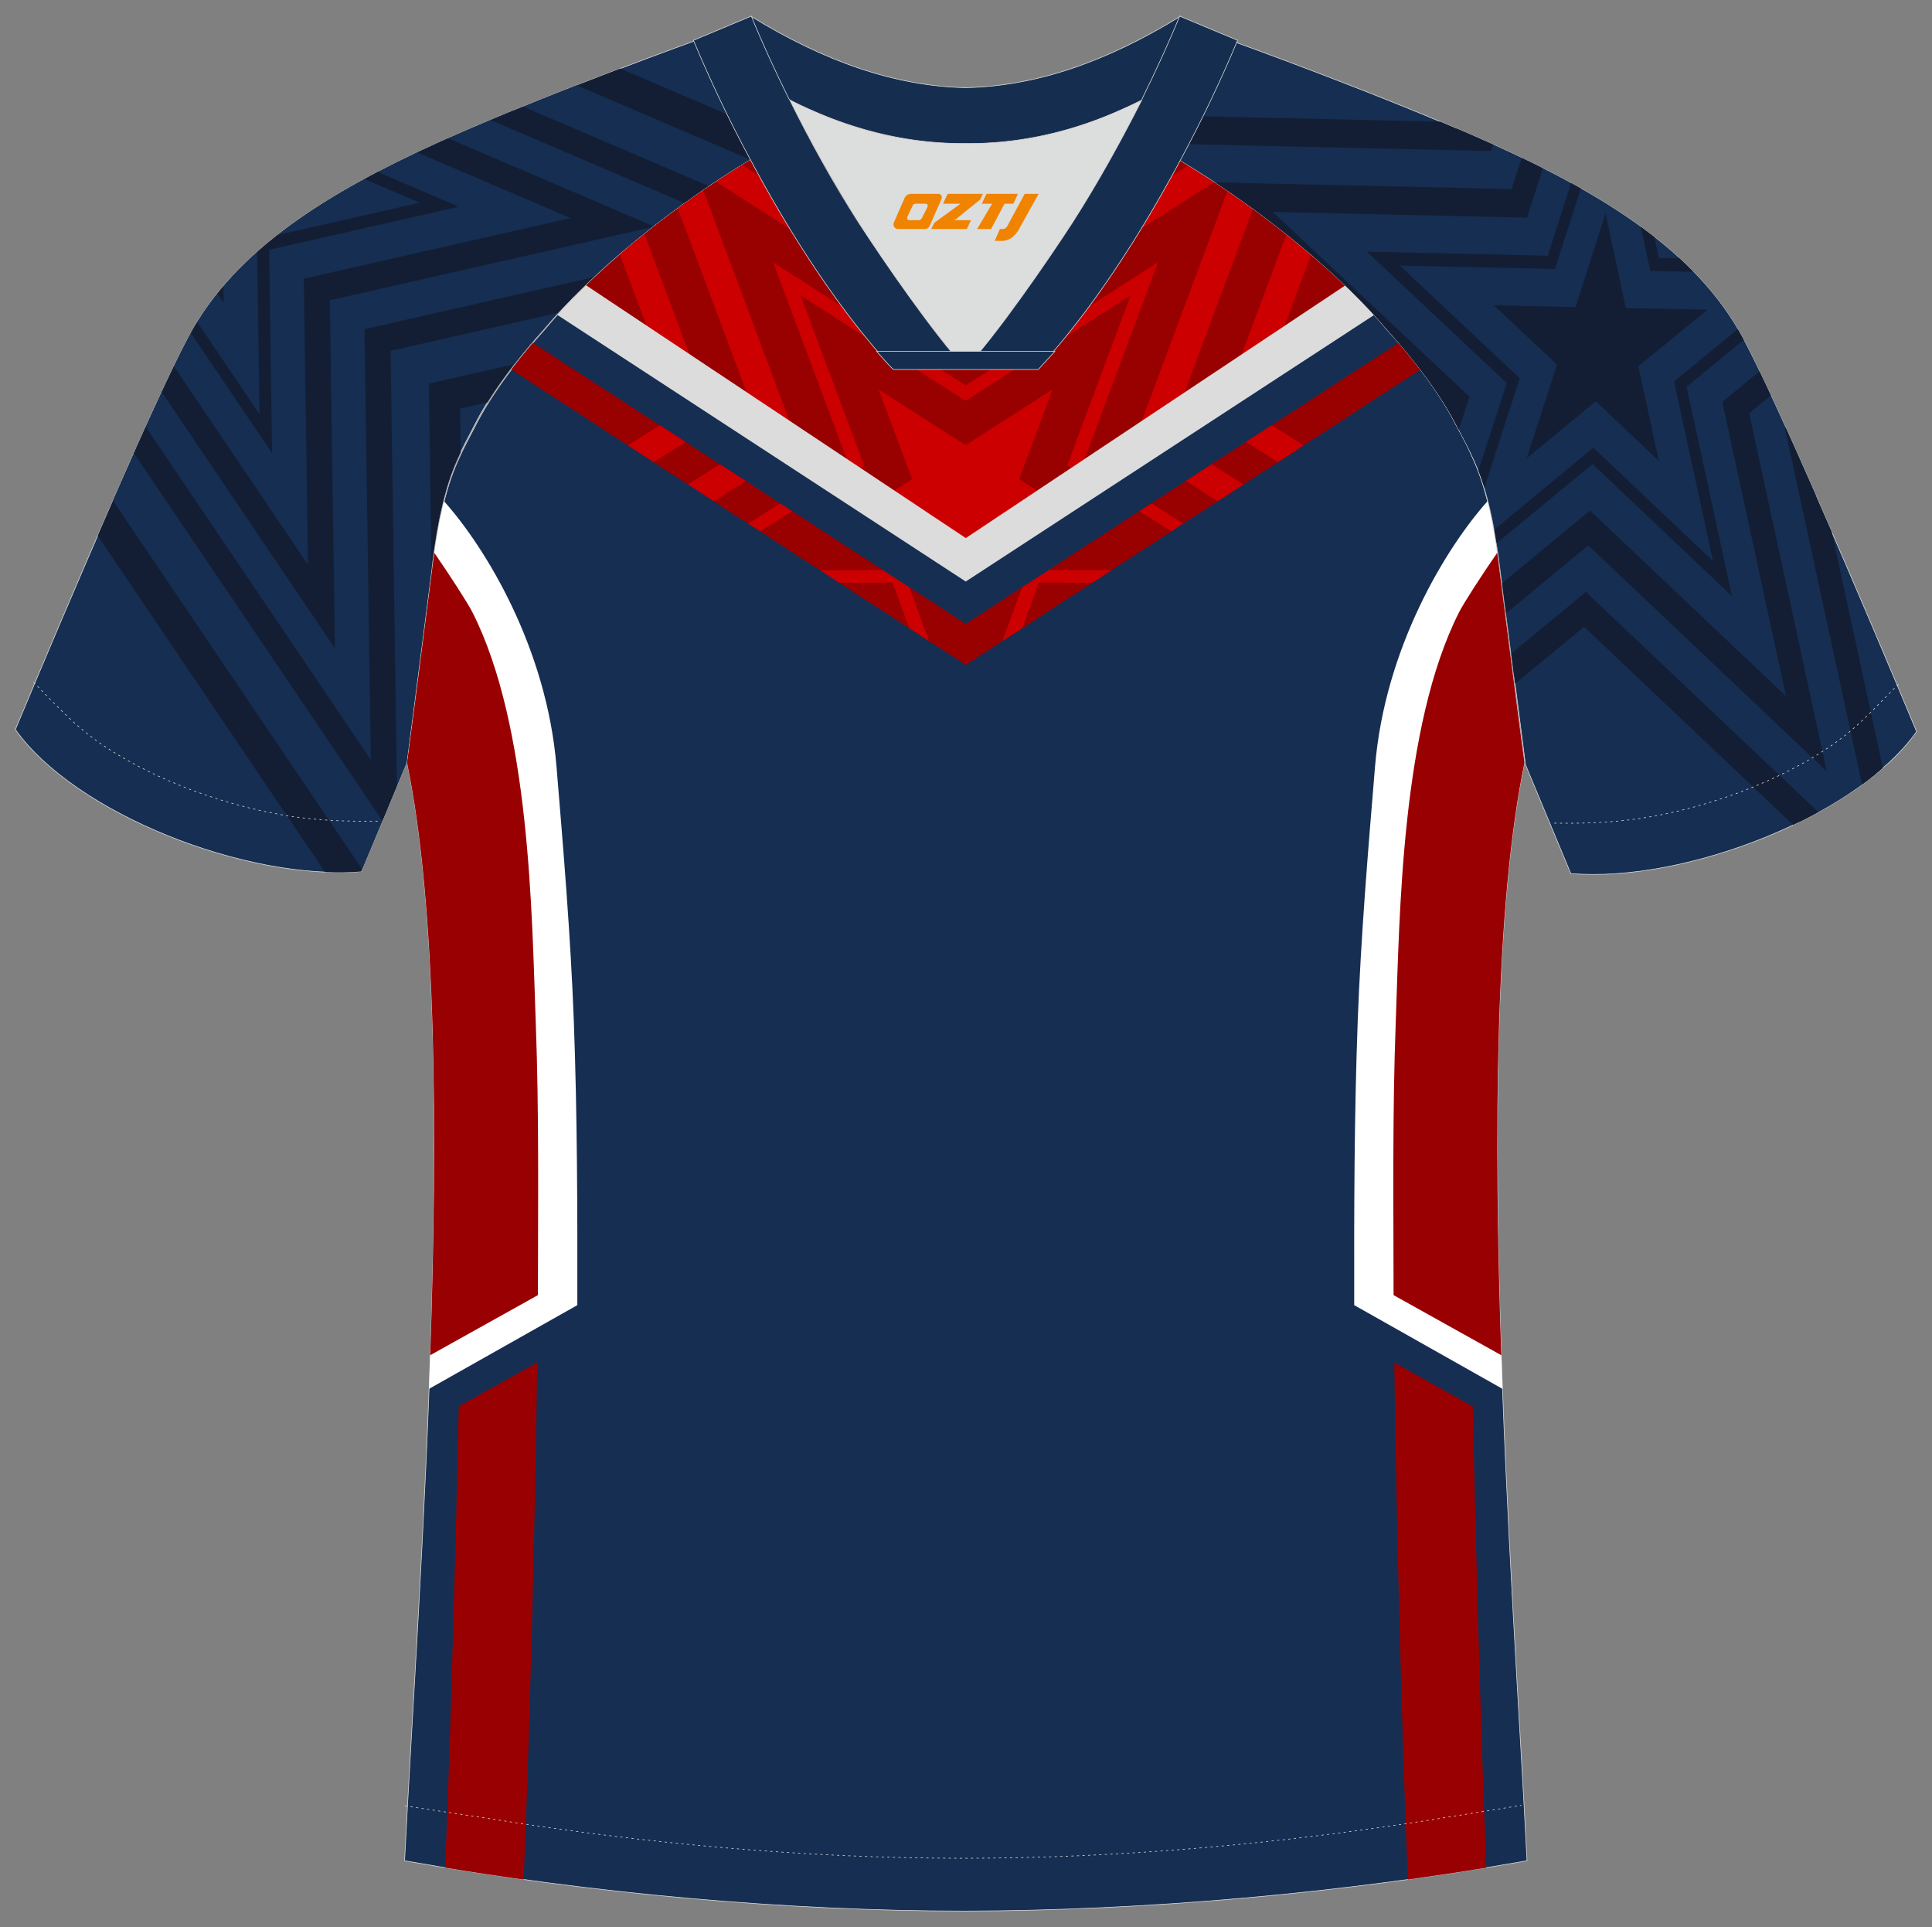 <?xml version="1.0" encoding="utf-8"?>
<!-- Generator: Adobe Illustrator 24.0.0, SVG Export Plug-In . SVG Version: 6.00 Build 0)  -->
<svg xmlns="http://www.w3.org/2000/svg" xmlns:xlink="http://www.w3.org/1999/xlink" version="1.1" id="图层_1" x="0px" y="0px" width="374px" height="373px" viewBox="0 0 374 373" enable-background="new 0 0 374 373" xml:space="preserve">
<rect x="0" y="0" width="374" height="373" fill="#808080" stroke="none"/>
<g>
	
		<path fill-rule="evenodd" clip-rule="evenodd" fill="#162E52" stroke="#DCDDDD" stroke-width="0.118" stroke-miterlimit="22.926" d="   M290.04,108.55c1.27,10.04,4.77,37.12,5.07,39.07c-10.72,51.74-2.14,159.8,0.49,212.51c-36.25,6.43-74.35,9.65-108.64,9.74   c-34.3,0-72.3-3.31-108.64-9.74c2.63-52.71,11.21-160.77,0.49-212.51c0.29-1.95,3.8-29.04,5.07-39.07   c0.88-6.72,2.24-13.84,4.77-19.39c0.97-2.24,2.14-4.38,3.31-6.63c3.22-6.43,8.67-13.45,13.45-18.71   c11.01-13.25,28.65-26.6,44.04-35.37c0.97-0.49-0.97-15.2-0.1-15.69c3.9,3.31,24.85,3.22,29.91,6.04l-2.63,0.68   c6.04,2.83,12.76,4.19,19.39,4.19c6.63,0-2.73-1.36,3.31-4.19l5.65-2.44c5.07-2.83,15.98-2.24,19.88-5.55   c0.68,0.39-1.95,16.17-1.17,16.56c15.69,8.67,33.52,22.22,44.72,35.66c4.87,5.26,10.33,12.28,13.54,18.71   c1.27,2.14,2.34,4.38,3.31,6.63C287.8,94.62,289.16,101.83,290.04,108.55z"/>
	<path fill-rule="evenodd" clip-rule="evenodd" fill="#990000" d="M274.96,71.52l-88.01,57.15L98.98,71.54   c1.37-1.8,2.78-3.55,4.18-5.18l83.79,54.41l83.81-54.42C272.17,67.98,273.59,69.72,274.96,71.52L274.96,71.52z M111.12,57.51   l75.83,46.63l74.5-47.98c-10.87-10.81-25.02-21.06-37.76-28.1c-0.78-0.39,1.85-16.17,1.17-16.56c-3.9,3.31-14.81,2.73-19.88,5.55   l-5.65,2.44c-6.04,2.83,3.31,4.19-3.31,4.19c-6.63,0-13.35-1.36-19.39-4.19l2.63-0.68c-5.07-2.83-26.02-2.73-29.91-6.04   c-0.88,0.49,1.07,15.2,0.1,15.69C136.49,35.83,121.96,46.44,111.12,57.51z"/>
	<g>
		<path fill-rule="evenodd" clip-rule="evenodd" fill="#990000" d="M149.53,22.24l37.1,23.69l37.34-23.89    c-0.36,3.17-0.6,5.87-0.29,6.03c9.4,5.2,19.57,12.14,28.62,19.76l-6.98,18.72l-58.38,37.59l-58.38-35.9l-7.47-19.97    c8.96-7.59,19.06-14.54,28.33-19.82C149.86,28.25,149.74,25.43,149.53,22.24L149.53,22.24z M245.03,83.05l-58.08,37.72    L128.6,82.88l-6.15,3.9l64.5,41.88l64.24-41.71L245.03,83.05z"/>
		<g>
			<path fill-rule="evenodd" clip-rule="evenodd" fill="#CC0000" d="M127.7,82.3l-6.15,3.9l4.99,3.24l6.15-3.9L127.7,82.3     L127.7,82.3z M252.37,86.19l-6.16-3.9l-4.99,3.24l6.16,3.9L252.37,86.19L252.37,86.19z M248.01,64.82l5.84-15.67     c-1.55-1.34-3.14-2.66-4.76-3.96l-9.29,24.91L248.01,64.82L248.01,64.82z M224.12,20.78l-37.21,23.8l-37.48-23.93     c0.17,2.58,0.34,5.14,0.28,6.6l37.21,23.76l36.64-23.44C223.48,26.48,223.78,23.72,224.12,20.78L224.12,20.78z M119.99,49.23     l6.67,17.84l8.1,4.98l-10.01-26.77C123.13,46.57,121.54,47.89,119.99,49.23z"/>
			<path fill-rule="evenodd" clip-rule="evenodd" fill="#CC0000" d="M144.35,93.1l-6.15,3.9l-4.99-3.24l6.15-3.9L144.35,93.1     L144.35,93.1z M235.72,97l-6.16-3.9l4.99-3.24l6.16,3.9L235.72,97L235.72,97z M220.66,82.43l17.03-45.69     c1.65,1.13,3.3,2.3,4.93,3.49l-13.76,36.91L220.66,82.43L220.66,82.43z M235.25,35.09c-1.68-1.11-3.36-2.18-5.03-3.21l-43.3,27.7     l-43.31-27.65c-1.66,1.03-3.33,2.11-5.01,3.23l48.32,30.85L235.25,35.09L235.25,35.09z M136.14,36.82l17.51,46.84l-8.1-4.98     l-14.34-38.36C132.84,39.12,134.49,37.96,136.14,36.82z"/>
			<path fill-rule="evenodd" clip-rule="evenodd" fill="#CC0000" d="M154.97,57.17l12.31,32.93l-1.56,0.99l-2.39-1.47l0.7-0.44     l-14.35-38.38l37.25,23.79l37.23-23.82l-14.31,38.39l0.19,0.12l-2.34,1.51l-1.11-0.7l12.28-32.94l-31.94,20.43L154.97,57.17     L154.97,57.17z M153.33,98.94l-6.15,3.9l-2.33-1.51l6.15-3.9L153.33,98.94L153.33,98.94z M158.77,110.37l12.12-0.03l5.13,3.33     l3.83,10.39l-3.82-2.48l-3.25-8.82l-10.29,0.02L158.77,110.37L158.77,110.37z M194.04,124.06l3.82-10.38l5.17-3.35l12.14,0.02     l-3.72,2.42l-10.33-0.01l-3.25,8.83L194.04,124.06L194.04,124.06z M226.73,102.83l-6.16-3.9l2.33-1.51l6.16,3.9L226.73,102.83z"/>
			<path fill-rule="evenodd" clip-rule="evenodd" fill="#CC0000" d="M170.09,75.39l16.84,10.75l16.83-10.76l-6.47,17.35l3.72,2.36     l-14.06,9.06l-14.39-8.85l4.02-2.55L170.09,75.39L170.09,75.39z M213.91,103.26l0.26,0.16l-0.51,0L213.91,103.26L213.91,103.26z      M186.95,120.77L186.95,120.77L186.95,120.77L186.95,120.77z M160.27,103.44l-0.56,0l0.28-0.18L160.27,103.44z"/>
		</g>
	</g>
	<path fill-rule="evenodd" clip-rule="evenodd" fill="#DCDCDC" d="M266.01,60.96l-79.06,51.59l-79.06-51.6   c1.73-1.92,3.59-3.84,5.55-5.74l73.52,48.93l73.52-48.94C262.42,57.11,264.28,59.03,266.01,60.96z"/>
	<path fill-rule="evenodd" clip-rule="evenodd" fill="#FFFFFF" d="M85.97,97.02c8.06,9.03,19.85,28.37,21.76,51.34   c1.36,16.4,2.73,32.75,3.35,49.2c0.68,18.36,0.71,36.68,0.68,55.04l-28.71,16.2c1.7-44.95,1.79-92.01-4.25-121.18   c0.29-1.95,3.8-29.04,5.07-39.07C84.36,104.71,85.02,100.75,85.97,97.02z"/>
	<path fill-rule="evenodd" clip-rule="evenodd" fill="#990001" d="M83.28,262.29l5.84-3.26l15.01-8.37   c0.01-17.34,0.24-35.13-0.42-52.83c-0.77-20.74-1.04-57.19-12.26-79.34c-0.9-1.78-4.29-7.03-7.38-11.5   c-0.07,0.52-0.14,1.04-0.21,1.56c-1.27,10.04-4.77,37.12-5.07,39.07C84.55,175.38,84.74,219.35,83.28,262.29z"/>
	<path fill-rule="evenodd" clip-rule="evenodd" fill="#990001" d="M86.18,361.47c1.08-26.62,2.11-64.66,2.62-89.28l15.19-8.47   c-0.34,27.67-1.37,69.79-2.62,100.05C96.29,363.07,91.22,362.3,86.18,361.47z"/>
	<path fill-rule="evenodd" clip-rule="evenodd" fill="#FFFFFF" d="M287.95,97.01c-8.06,9.03-19.86,28.37-21.77,51.35   c-1.36,16.4-2.73,32.75-3.35,49.2c-0.68,18.36-0.71,36.68-0.68,55.04l28.71,16.2c-1.7-44.95-1.79-92.01,4.25-121.18   c-0.29-1.95-3.8-29.04-5.07-39.07C289.54,104.73,288.89,100.75,287.95,97.01z"/>
	<path fill-rule="evenodd" clip-rule="evenodd" fill="#990001" d="M290.62,262.29l-5.84-3.26l-15.01-8.37   c-0.01-17.34-0.24-35.13,0.42-52.83c0.77-20.74,1.04-57.19,12.26-79.34c0.9-1.78,4.29-7.03,7.38-11.5   c0.07,0.52,0.14,1.04,0.21,1.56c1.27,10.04,4.77,37.12,5.07,39.07C289.36,175.38,289.16,219.35,290.62,262.29z"/>
	<path fill-rule="evenodd" clip-rule="evenodd" fill="#990001" d="M287.72,361.48c-1.08-26.62-2.11-64.66-2.62-89.28l-15.19-8.47   c0.34,27.67,1.37,69.78,2.62,100.04C277.61,363.06,282.68,362.3,287.72,361.48z"/>
	
		<path fill-rule="evenodd" clip-rule="evenodd" fill="#152E51" stroke="#DCDDDD" stroke-width="0.118" stroke-miterlimit="22.926" d="   M221.64,27.19c7.02-5.85,12.28-12.37,16.76-19.29c0,0,30.21,10.82,51.06,20.27c20.85,9.45,38.98,20.56,47.94,37.32   s33.62,76.1,33.62,76.1c-11.4,16.17-44.63,29.33-66.94,27.48l-8.77-21.05c0,0-3.7-28.84-5.07-39.27   c-0.88-6.72-2.24-13.84-4.77-19.39c-0.97-2.24-2.14-4.38-3.31-6.63c-3.22-6.43-8.67-13.45-13.45-18.71   C256.81,49.99,237.81,35.76,221.64,27.19z"/>
	<g>
		<path fill-rule="evenodd" clip-rule="evenodd" fill="#152E51" d="M225.61,23.64l56.45,1.27c2.55,1.09,5.03,2.18,7.4,3.25    c20.85,9.45,38.98,20.56,47.94,37.32c3.27,6.12,8.63,17.9,14.12,30.41l11.67,53.85c-4.22,3.45-9.32,6.62-14.89,9.36l-41.9-39.7    l-13.35,11.02c-1.04-8.04-2.17-16.84-2.8-21.68c-0.88-6.72-2.24-13.84-4.77-19.39c-0.97-2.24-2.14-4.38-3.31-6.63    c-3.22-6.43-8.67-13.45-13.45-18.71c-11.89-14.03-30.89-28.26-47.06-36.83C223.03,26.03,224.35,24.85,225.61,23.64z"/>
		<g>
			<path fill-rule="evenodd" clip-rule="evenodd" fill="#131E34" d="M293.29,132.33l13.36-11.02l40.49,38.35     c1.66-0.79,3.28-1.62,4.86-2.48L307,114.56l-14.46,11.93L293.29,132.33L293.29,132.33z M364.49,148.64     c-1.26,1.09-2.6,2.16-4.02,3.2l-14.94-68.95l0.15-0.12c2.82,6.23,5.9,13.21,8.91,20.14L364.49,148.64L364.49,148.64z      M278.84,23.55l-51.95-1.17c-1.64,1.65-3.38,3.26-5.25,4.81c0.34,0.18,0.68,0.36,1.03,0.55l65.98,1.49l0.4-1.25     C285.81,26.52,282.36,25.03,278.84,23.55z"/>
			<path fill-rule="evenodd" clip-rule="evenodd" fill="#131E34" d="M284.46,76.78l-2.08,6.41l-0.24-0.46     c-3.22-6.43-8.67-13.45-13.45-18.71c-8.66-10.22-21.1-20.55-33.47-28.72l57.4,1.3l1.94-6.05c1.39,0.66,2.76,1.34,4.11,2.02     l-3.06,9.56l-49.23-1.11L284.46,76.78L284.46,76.78z M290.77,112.87l0.76,5.84l15.93-13.15l46.17,43.73L338.6,79.96l4.2-3.44     c-0.77-1.65-1.5-3.2-2.2-4.64l-7.2,5.89l12.35,56.99l-37.95-35.95L290.77,112.87z"/>
			<path fill-rule="evenodd" clip-rule="evenodd" fill="#131E34" d="M270.97,51.39l23.23,21.82l-6.86,21.17     c-0.35-1.14-0.73-2.25-1.15-3.31l5.49-16.93L264.6,48.7l35.02,0.79l4.51-14.07c0.63,0.35,1.26,0.7,1.89,1.05l-5,15.59     L270.97,51.39L270.97,51.39z M289.27,102.49c0.16,0.88,0.31,1.76,0.45,2.64l18.57-15.32l26.99,25.57l-8.79-40.53l11.07-9.06     l-0.16-0.31c-0.32-0.59-0.65-1.18-0.99-1.76l-12.34,10.1l7.54,34.77l-23.16-21.94L289.27,102.49L289.27,102.49z M327.8,52.6     l-8.33-0.15l-1.82-8.53c0.89,0.65,1.76,1.31,2.62,1.98l0.86,4.04l3.99,0.07C326.05,50.85,326.94,51.71,327.8,52.6z"/>
			<polygon fill-rule="evenodd" clip-rule="evenodd" fill="#131E34" points="289.17,59.08 305,59.44 310.81,41.3 314.72,59.64      330.55,59.92 317.15,70.9 321.12,89.22 308.92,77.66 295.54,88.7 301.41,70.58    "/>
		</g>
	</g>
	
		<path fill-rule="evenodd" clip-rule="evenodd" fill="#152E51" stroke="#DCDDDD" stroke-width="0.118" stroke-miterlimit="22.926" d="   M152.36,26.8c-7.02-5.85-12.28-12.37-16.76-19.29c0,0-30.21,10.82-51.06,20.27C63.69,37.22,45.57,48.33,36.6,65.09   s-33.62,76.1-33.62,76.1c11.4,16.17,44.63,29.33,66.94,27.48l8.77-21.05c0,0,3.7-28.84,5.07-39.27c0.88-6.72,2.24-13.84,4.77-19.39   c0.97-2.24,2.14-4.38,3.31-6.63c3.22-6.43,8.67-13.45,13.45-18.71C117.19,49.6,136.19,35.37,152.36,26.8z"/>
	<g>
		<path fill-rule="evenodd" clip-rule="evenodd" fill="#131E34" d="M120.05,13.27l32,13.69c-16.11,8.59-34.94,22.72-46.75,36.67    c-3.68,4.06-7.77,9.17-10.93,14.24l-5.32,1.21l0.12,8.48c-0.22,0.46-0.43,0.93-0.64,1.4c-2.53,5.55-3.9,12.67-4.77,19.39    c-1.36,10.43-5.07,39.27-5.07,39.27l-8.77,21.05c-2.24,0.19-4.58,0.22-7,0.11l-44.01-65.1c6.64-15.31,13.71-31.15,17.69-38.59    c8.96-16.76,27.09-27.87,47.94-37.32C95.72,22.71,109.59,17.25,120.05,13.27z"/>
		<path fill-rule="evenodd" clip-rule="evenodd" fill="#152E51" d="M111.62,16.52l33.55,14.35c-14.35,8.63-29.71,20.76-39.87,32.76    c-1.88,2.07-3.86,4.41-5.77,6.87l-16.51,3.75l0.52,35.82c-1.5,11.55-4.84,37.55-4.84,37.55l-8.59,20.62L21.87,96.9    c5.7-13.02,11.34-25.47,14.74-31.81c8.96-16.76,27.09-27.87,47.94-37.32C92.92,23.98,102.79,19.96,111.62,16.52z"/>
		<path fill-rule="evenodd" clip-rule="evenodd" fill="#152E51" d="M99.2,21.48l36.39,15.57c-9.41,6.49-18.66,14.12-26.07,21.89    l-35.55,8.07l1.29,88.86l-0.84,2.02L26.34,86.79c4.06-9.07,7.77-17.03,10.26-21.7c8.96-16.76,27.09-27.87,47.94-37.32    C89.12,25.7,94.14,23.56,99.2,21.48z"/>
		<g>
			<path fill-rule="evenodd" clip-rule="evenodd" fill="#131E34" d="M25.93,87.71l48.09,71.13l2.81-6.74l-1.22-84.2l32.42-7.36     c2.12-2.31,4.41-4.61,6.84-6.89L70.57,63.71l1.21,83.34L28.22,82.62C27.47,84.27,26.71,85.97,25.93,87.71L25.93,87.71z      M137.15,35.99l-35.88-15.35c-2.1,0.86-4.21,1.72-6.29,2.6l37.47,16.03C134.01,38.15,135.58,37.05,137.15,35.99z"/>
			<path fill-rule="evenodd" clip-rule="evenodd" fill="#131E34" d="M33.67,70.91l25.95,38.39l-0.81-55.37l51.65-11.72l-29.68-12.7     c1.24-0.58,2.49-1.16,3.75-1.74c0.73-0.33,1.47-0.66,2.22-1l39.69,16.98l-0.28,0.22L63.85,58.12l0.98,67.36L31.31,75.89     C32.14,74.11,32.93,72.44,33.67,70.91z"/>
			<path fill-rule="evenodd" clip-rule="evenodd" fill="#131E34" d="M38.19,62.34l12.05,17.83l-0.46-31.38     c1.27-1.13,2.6-2.24,3.97-3.31l27.51-6.24l-10.7-4.58c0.85-0.46,1.71-0.92,2.57-1.37l15.7,6.72L52.1,48.34l0.57,39.38     L36.95,64.46C37.34,63.75,37.76,63.04,38.19,62.34z"/>
			<path fill-rule="evenodd" clip-rule="evenodd" fill="#131E34" d="M43.25,55.43l0.05,3.17l-1.2-1.77     C42.47,56.35,42.85,55.89,43.25,55.43z"/>
		</g>
	</g>
	
		<path fill-rule="evenodd" clip-rule="evenodd" fill="none" stroke="#DCDDDD" stroke-width="0.118" stroke-miterlimit="22.926" stroke-dasharray="0.432,0.648" d="   M78.4,349.51c1.27,0.19,14.91,2.24,16.17,2.44c30.4,4.87,61,7.7,91.88,7.7c30.4,0,60.51-2.73,90.42-7.41   c1.75-0.29,15.88-2.53,17.64-2.83"/>
	
		<path fill-rule="evenodd" clip-rule="evenodd" fill="#152E50" stroke="#DCDDDD" stroke-width="0.118" stroke-miterlimit="22.926" d="   M146.03,15.5c13.45,8.28,27.09,12.37,40.92,12.28c13.74,0.1,27.38-3.9,40.92-12.28c1.75-6.82,0.68-12.37,0.68-12.37   c-14.42,8.87-27.96,13.54-41.61,13.84c-13.54-0.29-27.19-4.97-41.61-13.84C145.35,3.12,144.37,8.68,146.03,15.5z"/>
	<path fill-rule="evenodd" clip-rule="evenodd" fill="#DCDDDD" d="M217.64,20.95c-10.13,4.68-20.36,6.92-30.69,6.82   c-10.33,0.1-20.56-2.14-30.69-6.82c-1.17-0.49-2.34-1.07-3.41-1.66c3.99,8.09,8.57,16.17,13.35,23.77   c4.77,7.6,14.62,21.63,20.75,28.26v0.1c6.14-6.63,15.88-20.75,20.75-28.26c4.87-7.6,9.35-15.69,13.35-23.77l0,0   C219.98,19.88,218.81,20.46,217.64,20.95z"/>
	
		<path fill-rule="evenodd" clip-rule="evenodd" fill="#152E50" stroke="#DCDDDD" stroke-width="0.118" stroke-miterlimit="22.926" d="   M152.65,19c-2.63-5.36-5.07-10.62-7.21-15.88L134.24,7.8c3.12,7.5,6.82,15.3,10.91,22.9c8.09,15.2,17.73,29.91,27.77,40.73l14.03,0   v-0.1c-6.14-6.63-15.88-20.75-20.75-28.26c-4.87-7.6-9.35-15.69-13.35-23.77C152.75,19.2,152.75,19.1,152.65,19z"/>
	
		<path fill-rule="evenodd" clip-rule="evenodd" fill="#152E50" stroke="#DCDDDD" stroke-width="0.118" stroke-miterlimit="22.926" d="   M221.15,19c2.63-5.36,5.07-10.62,7.21-15.88l11.21,4.68c-3.12,7.5-6.82,15.3-10.91,22.9c-8.09,15.2-17.73,29.91-27.77,40.73   l-14.03,0v-0.1c6.14-6.63,15.88-20.75,20.75-28.26c4.87-7.6,9.35-15.69,13.45-23.77C221.05,19.2,221.15,19.1,221.15,19z"/>
	
		<path fill-rule="evenodd" clip-rule="evenodd" fill="#152E50" stroke="#DCDDDD" stroke-width="0.118" stroke-miterlimit="22.926" d="   M186.95,71.52h14.03c1.07-1.17,2.14-2.34,3.22-3.51h-14.23h-0.1h-5.94H169.7c1.07,1.17,2.14,2.44,3.22,3.51H186.95z"/>
	
	
		<path fill-rule="evenodd" clip-rule="evenodd" fill="none" stroke="#DCDDDD" stroke-width="0.118" stroke-miterlimit="22.926" stroke-dasharray="0.434,0.651" d="   M6.5,132.03c2.92,3.02,6.04,6.33,9.16,8.96c10.13,8.57,26.99,15.01,41.02,17.05c5.55,0.78,10.23,0.97,16.47,0.88"/>
	
		<path fill-rule="evenodd" clip-rule="evenodd" fill="none" stroke="#DCDDDD" stroke-width="0.118" stroke-miterlimit="22.926" stroke-dasharray="0.434,0.651" d="   M367.5,132.42c-2.92,2.92-6.04,6.33-9.16,8.96c-10.13,8.57-26.99,15.01-41.02,17.05c-5.55,0.78-10.23,0.97-16.47,0.88"/>
</g>
<g>
	<path fill="#F08300" d="M198.36,37.52l-3.4,6.3c-0.2,0.3-0.5,0.5-0.8,0.5h-0.6l-1,2.3h1.2c2,0.1,3.2-1.5,3.9-3L201.06,37.52h-2.5L198.36,37.52z"/>
	<polygon fill="#F08300" points="191.16,37.52 ,197.06,37.52 ,196.16,39.42 ,194.46,39.42 ,191.86,44.32 ,189.16,44.32 ,192.06,39.42 ,190.06,39.42 ,190.96,37.52"/>
	<polygon fill="#F08300" points="185.16,42.62 ,184.66,42.62 ,185.16,42.32 ,189.76,38.62 ,190.26,37.52 ,183.46,37.52 ,183.16,38.12 ,182.56,39.42 ,185.36,39.42 ,185.96,39.42 ,180.86,43.12    ,180.26,44.32 ,186.86,44.32 ,187.16,44.32 ,187.96,42.62"/>
	<path fill="#F08300" d="M181.66,37.52H176.36C175.86,37.52,175.36,37.82,175.16,38.22L173.06,43.02C172.76,43.62,173.16,44.32,173.86,44.32h5.2c0.4,0,0.7-0.2,0.9-0.6L182.26,38.52C182.46,38.02,182.16,37.52,181.66,37.52z M179.56,40.02L178.46,42.22C178.26,42.52,177.96,42.62,177.86,42.62l-1.8,0C175.86,42.62,175.46,42.52,175.66,41.92l1-2.1c0.1-0.3,0.4-0.4,0.7-0.4h1.9   C179.46,39.42,179.66,39.72,179.56,40.02z"/>
</g>
</svg>